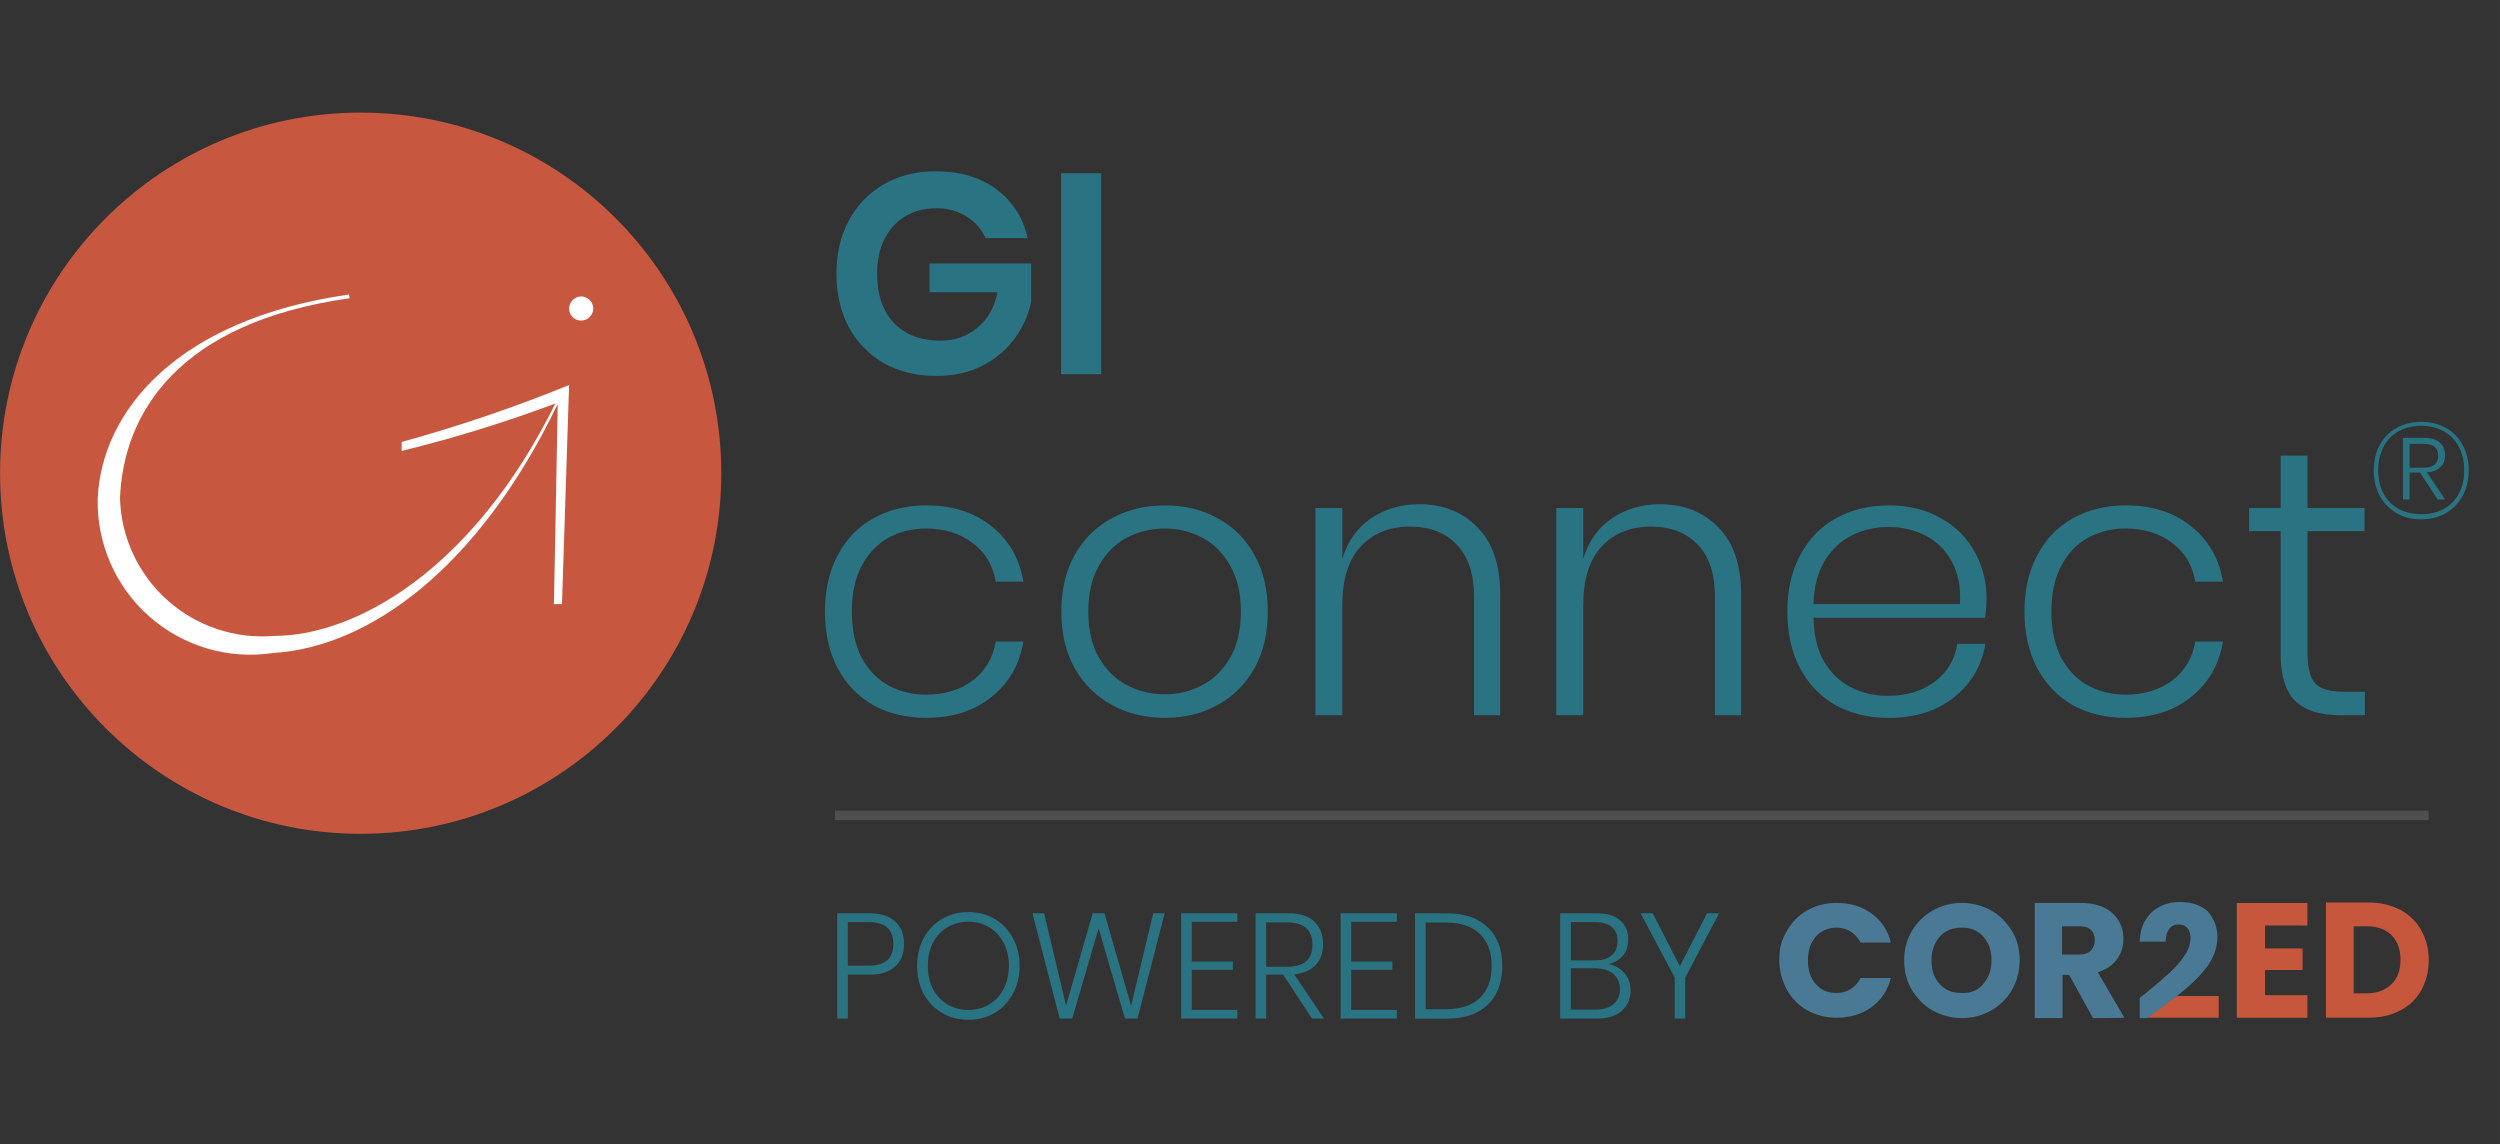<svg version="1.1" id="Layer_1" xmlns="http://www.w3.org/2000/svg" x="0" y="0" viewBox="0 0 8192 3749" xml:space="preserve"><rect x="0" y="0" width="8192" height="3749" fill="#333333" stroke="none"/><style>.st1{fill:#2a7383}.st4{fill:#497995}.st5{fill:#c7573c}</style><path d="M1181.8 2732.2c652.6 0 1181.7-529 1181.7-1181.6S1834.5 369 1181.8 369C529.2 368.8.2 897.9.2 1550.5c0 652.7 529 1181.7 1181.6 1181.7z" fill="#c8573f"/><path class="st1" d="M3066.2 561.3c80.2 0 146.7 19.9 199.6 59.7 52.9 39.2 86.7 92.3 101.7 159.4h-138c-13-29.8-33.9-53.5-62.5-70.9-28-18-61.3-27-99.8-27-37.9 0-71.5 8.7-100.7 26.1-29.2 17.4-51.9 42.3-68.1 74.6-16.2 32.3-24.2 70.3-24.2 113.8 0 69 18.4 122.8 55 161.4 37.3 38.6 87.9 57.8 152 57.8 47.3 0 87.7-14 121.3-42 34.2-28 56.3-66.9 66.2-116.6h-222.9v-94.2h332.9v126.9c-9.4 43.5-27.7 83.7-55 120.3-26.8 36.7-62.2 66.2-106.3 88.6-43.5 21.8-93.5 32.6-150.2 32.6-64.7 0-121.9-14-171.6-42-49.1-28.6-87.3-68.1-114.7-118.5-26.8-51-40.1-109.1-40.1-174.4s13.4-123.1 40.1-173.4c27.4-51 65.5-90.7 114.7-119.4 49-28.6 105.9-42.8 170.6-42.8zm542.3 6.5v658.4H3477V567.8h131.5z"/><path d="M1143.8 965c-565.6 80.8-811.1 383.8-823.6 668.2-1.8 73 12.5 145.5 41.8 212.4 29.3 66.9 72.8 126.6 127.7 174.8 54.8 48.3 119.4 84 189.5 104.6 70.1 20.7 143.8 25.6 216 14.7 310.8-18.6 671.3-273.4 932.3-815.8 0 23.3-12.4 655.7-12.4 655.7h26.4l23.3-717.9c-179 73-362.2 135.2-548.6 186.5v29.5c170.7-41.9 338.8-93.8 503.5-155.4-272 550.1-658.9 761.4-921.5 761.4-63.1 5.3-126.6-2.3-186.7-22.4-60.1-20-115.4-52.2-162.7-94.3s-85.4-93.5-112.2-150.9c-26.8-57.4-41.6-119.7-43.4-183 10.9-278.2 189.6-576.5 752.1-655.7l-1.5-12.4zm800.3 46.6c-.4 10.4-4.8 20.3-12.3 27.6-7.5 7.3-17.6 11.3-28 11.3-10.3 0-20.2-4.1-27.5-11.4-7.3-7.3-11.4-17.2-11.4-27.5 0-10.4 4-20.5 11.3-28 7.3-7.5 17.2-12 27.6-12.3 10.7 0 21 4.3 28.5 11.8 7.5 7.5 11.8 17.8 11.8 28.5z" fill="#fff"/><path d="M7958.2 2656.4H2735.8v31.1h5222.5l-.1-31.1z" fill="#504e50"/><path class="st1" d="M2778.2 3193.8v143.9h-34.7v-345.2h103.3c38.9 0 67.7 9 86.6 27 19.3 17.9 28.9 42.6 28.9 73.9 0 32-10 56.8-29.8 74.5-19.6 17.3-48.1 26-85.7 26l-68.6-.1zm65.5-29.4c29.7 0 51.1-6 64.1-18.1 13-12.4 19.6-30 19.6-52.9 0-23.5-6.6-41.3-19.6-53.4-13-12.4-34.5-18.6-64.1-18.6h-65.6v143h65.6zm329.4-175.7c32 0 60.7 7.5 86.2 22.5 25.5 15.1 45.4 35.9 59.8 62.7 14.7 26.8 22.1 57.1 22.1 91.1 0 34-7.4 64.5-22.1 91.5-14.4 26.8-34.3 47.7-59.8 62.7-25.5 15.1-54.2 22.5-86.2 22.5s-60.7-7.5-86.2-22.5c-25.5-15.1-45.5-35.9-60.2-62.7-14.4-27.1-21.5-57.6-21.5-91.5 0-34 7.2-64.3 21.5-91.1 14.7-26.8 34.7-47.7 60.2-62.7s54.2-22.5 86.2-22.5zm0 31.7c-25.1 0-47.9 5.9-68.1 17.7-20 11.7-35.7 28.5-47.5 50.4-11.5 21.9-17.2 47.3-17.2 76.4s5.7 54.5 17.2 76.4c11.7 21.9 27.6 38.7 47.5 50.4 20.2 11.7 43 17.6 68.1 17.6s47.7-5.9 67.6-17.6c20.2-11.7 36.1-28.5 47.5-50.4 11.7-21.9 17.6-47.3 17.6-76.4s-5.9-54.5-17.6-76.4c-11.5-21.9-27.3-38.7-47.5-50.4-19.9-11.7-42.5-17.7-67.6-17.7zm643.3-27.9l-89.1 345.2h-41.1L3600 3042l-86.6 295.8h-41.1l-89.1-345.2h38.2l71.9 302.6 87.2-302.6h38.7l87.2 303.1 72.5-303.1h37.5zm88.8 27.9v130.3h134.7v27h-134.7v131.7h149.4v28.4h-184.1v-345.2h184.1v27.9l-149.4-.1zm394.1 317.3l-94.5-143.9H4149v143.9h-34.7v-345.2H4220c38.9 0 67.7 9.1 86.6 27.4 19.3 18.3 28.9 43 28.9 73.9 0 28.7-8.1 51.5-24.5 68.5-16 17-39.4 27.1-70 30.4l97.4 144.9-39.1.1zm-150.4-169.8h68.5c55.5 0 83.2-24 83.2-71.9 0-48.9-27.7-73.4-83.2-73.4h-68.5v145.3zm278.8-147.5v130.3h134.7v27h-134.7v131.7h149.4v28.4H4393v-345.2h184.1v27.9l-149.4-.1zm495 144.5c0 35.6-7 66.4-21.1 92.6-14 25.8-34.7 45.7-62.2 59.8-27.1 13.7-59.9 20.6-98.4 20.6h-104.3v-345.2H4741c58.1 0 102.8 15.3 134.1 46 31.8 30.2 47.6 72.4 47.6 126.2zm-184.1 142c48.7 0 85.7-12.4 111.1-37.2 25.5-25.1 38.2-60 38.2-104.7s-12.8-79.5-38.2-104.3c-25.5-25.1-62.5-37.7-111.1-37.7h-67v283.9h67zm532.1-147.9c21.5 4.3 39 14.2 52.4 29.8 13.4 15.7 20 34.3 20 55.8 0 27.7-9.5 50.3-28.4 67.6-18.9 17-46.4 25.5-82.3 25.5h-120v-345.2H5231c34.6 0 60.6 7.8 77.9 23.5 17.6 15.3 26.4 36.1 26.4 62.2 0 22.5-6 40.6-18.1 54.3-12.1 13.5-27.6 22.3-46.5 26.5zm-123.4-12.2h79.3c24.2 0 42.4-5.5 54.9-16.6 12.7-11.5 19.1-27 19.1-46.6 0-19.3-6.2-34.5-18.6-45.5-12.4-11.1-31.5-16.6-57.3-16.6h-77.4v125.3zm79.3 161.5c25.8 0 45.9-5.9 60.2-17.6 14.4-12.1 21.5-28.7 21.5-50 0-20.9-7.4-37.4-22.1-49.4-14.7-12.4-34.9-18.6-60.7-18.6h-78.3v135.6h79.4zm406.8-315.8L5522.3 3203v134.7h-34.7V3203l-111.7-210.5h39.6l89.1 173.8 89.1-173.8h39.7zM3035.1 1656c86.2 0 157.5 22.8 213.9 68.4 57.2 45.6 92 106.1 104.5 181.6h-90.7c-9.1-53.9-34.4-96.2-75.9-126.9-41.5-31.5-92.4-47.3-153-47.3-43.9 0-84.5 10-121.9 29.8-36.5 19.9-65.9 50.6-88.3 92.1-21.5 40.6-32.3 90.7-32.3 150.4s10.8 110.3 32.3 151.7c22.4 40.6 51.8 70.9 88.3 90.7 37.3 19.9 78 29.8 121.9 29.8 60.6 0 111.5-15.3 153-46 41.5-31.5 66.8-74.2 75.9-128.1h90.7c-12.4 75.4-47.3 136-104.5 181.6-56.4 45.6-127.7 68.4-213.9 68.4-64.7 0-122.2-13.7-172.8-41-49.7-28.2-88.7-68.4-116.9-120.6-28.2-53-42.3-115.2-42.3-186.6s14.1-133 42.3-185.2c28.2-53 67.1-93.3 116.9-120.6 50.5-28.1 108.2-42.2 172.8-42.2zm782.2 0c64.7 0 122.2 14.1 172.8 42.3 51.4 27.4 91.6 67.6 120.7 120.6 29 52.2 43.5 114 43.5 185.2s-14.5 133.1-43.5 185.2c-29.1 52.2-69.2 92.4-120.7 120.6-50.6 28.2-108.2 42.3-172.8 42.3s-122.7-14.1-174.1-42.3c-51.4-28.2-92-68.4-121.9-120.6-29.1-53-43.5-114.8-43.5-185.2 0-71.3 14.5-133 43.5-185.2 29.8-53 70.4-93.3 121.9-120.6 51.4-28.2 109.4-42.3 174.1-42.3zm0 75.9c-44.8 0-86.2 10-124.3 29.8-38.2 19.9-68.8 50.6-92.1 92.1-23.2 40.6-34.8 90.7-34.8 150.4s11.6 109.8 34.8 150.4 53.9 70.9 92.1 90.7c38.2 19.9 79.5 29.8 124.3 29.8 43.9 0 84.5-10 121.9-29.8 38.2-19.9 68.8-50.1 92.1-90.7 23.2-40.6 34.8-90.7 34.8-150.4s-11.6-109.8-34.8-150.4c-23.2-41.5-53.9-72.1-92.1-92.1-37.4-19.9-78-29.8-121.9-29.8zm832.5-79.7c78.8 0 142.6 25.3 191.5 75.9 49.8 49.7 74.6 123.1 74.6 220.1v395.4h-85.8v-389.2c0-73.8-18.6-130.1-56-169.1-37.3-39.8-88.3-59.7-153-59.7-68 0-122.2 22-162.9 65.9-39.8 43.1-59.7 106.9-59.7 191.5v360.6h-88.2v-678.9h88.3v166.6c17.4-58 48.9-102.4 94.5-133.1 45.7-30.6 97.9-46 156.7-46zm789.4 0c78.8 0 142.5 25.3 191.5 75.9 49.7 49.7 74.6 123.1 74.6 220.1v395.4h-85.8v-389.2c0-73.8-18.6-130.1-55.9-169.1-37.3-39.8-88.3-59.7-153-59.7-68 0-122.2 22-162.9 65.9-39.8 43.1-59.7 106.9-59.7 191.5v360.6h-88.3v-678.9h88.3v166.6c17.4-58 48.9-102.4 94.5-133.1 45.5-30.6 97.8-46 156.7-46zm745.8 628c61.3 0 112.8-15.3 154.2-46 41.5-30.7 66.3-72.1 74.6-124.3h92c-12.4 72.1-46.8 130.6-103.2 175.4-56.4 44.7-127.7 67.1-213.9 67.1-64.7 0-122.2-13.7-172.8-41-49.7-28.2-88.7-68.4-116.9-120.6-28.2-53-42.3-115.2-42.3-186.6s14.1-133 42.3-185.2c28.2-53 67.1-93.3 116.9-120.6 50.6-28.2 108.2-42.3 172.8-42.3 66.3 0 123.6 14.1 171.6 42.3 48.9 27.4 85.8 64.2 110.7 110.7 25.7 46.5 38.6 97 38.6 151.7 0 23.2-1.7 44.4-5 63.4h-562c.8 57.2 12.4 105.3 34.8 144.2 23.2 38.2 53 66.3 89.5 84.5 36.4 18.2 75.8 27.3 118.1 27.3zm3.6-553.3c-43.9 0-84.2 9.1-120.6 27.4-36.5 18.2-66.3 46.4-89.5 84.5-22.4 37.3-34.4 84.2-36.1 140.5h480c3.3-55.6-5.8-102.4-27.4-140.5-21.5-38.2-50.6-66.3-87.1-84.5-36.3-18.3-76.1-27.4-119.3-27.4zm777.2-70.9c86.2 0 157.5 22.8 213.9 68.4 57.2 45.6 92.1 106.1 104.5 181.6h-90.7c-9.1-53.9-34.4-96.2-75.9-126.9-41.5-31.5-92.4-47.3-153-47.3-43.9 0-84.5 10-121.9 29.8-36.5 19.9-65.9 50.6-88.3 92.1-21.5 40.6-32.4 90.7-32.4 150.4s10.8 110.3 32.4 151.7c22.4 40.6 51.8 70.9 88.3 90.7 37.3 19.9 78 29.8 121.9 29.8 60.6 0 111.5-15.3 153-46 41.5-31.5 66.8-74.2 75.9-128.1h90.7c-12.4 75.4-47.3 136-104.5 181.6-56.4 45.6-127.7 68.4-213.9 68.4-64.7 0-122.2-13.7-172.8-41-49.7-28.2-88.7-68.4-116.9-120.6-28.2-53-42.3-115.2-42.3-186.6s14.1-133 42.3-185.2c28.2-53 67.1-93.3 116.9-120.6 50.5-28.1 108.2-42.2 172.8-42.2zm783.4 610.5v77.1h-80.9c-65.5 0-114.4-15.3-146.7-46-32.4-31.5-48.5-84.2-48.5-157.9v-399.2h-103.3v-75.9h103.3V1493h88.3v171.6H7748v75.9h-186.6V2141c0 48 8.8 81.2 26.1 99.5 17.4 17.4 48.1 26.1 92.1 26.1h69.6z"/><path class="st4" d="M5855 3051.2c15.9-28.9 39-52.1 66.5-68 28.9-15.9 60.7-24.6 96.9-24.6 44.8 0 82.4 11.6 114.2 34.7 31.9 23.1 53.5 55 63.6 95.5h-99.8c-7.3-15.9-18.8-27.5-31.9-36.1-13-8.7-28.9-13-46.3-13-27.5 0-50.6 10.2-68 28.9-17.3 20.2-26 46.3-26 78.1 0 33.3 8.7 59.2 26 78.1 17.3 20.2 40.5 28.9 68 28.9 17.3 0 33.3-4.4 46.3-13 13-8.7 24.6-20.2 31.9-36.1h99.8c-10.2 40.5-31.9 72.3-63.6 95.5-31.9 23.1-69.4 34.7-114.2 34.7-36.1 0-69.4-8.7-96.9-24.6-28.9-15.9-50.6-39-66.5-68-15.9-28.9-24.6-62.1-24.6-98.3 0-36.2 7.2-63.7 24.6-92.7zm478.4 260.3c-28.9-15.9-50.6-39-67.9-66.5-17.3-28.9-26-60.7-26-98.4 0-36.1 8.7-67.9 26-96.9 17.3-28.9 40.5-50.6 67.9-66.5 28.9-15.9 60.7-24.6 95.4-24.6s66.5 8.7 95.4 24.6 50.6 39 67.9 66.5c17.3 27.5 26 60.7 26 96.9 0 36.1-8.7 68-26 98.4-17.3 29-40.5 50.6-67.9 66.5-28.9 15.9-59.2 24.6-95.4 24.6-34.6 0-66.4-8.7-95.4-24.6zm164.9-86.7c17.3-20.2 27.5-44.8 27.5-78.1s-8.7-57.8-27.5-78.1c-17.3-20.2-41.9-28.9-70.9-28.9-28.9 0-53.5 10.2-70.9 28.9-17.3 20.2-27.5 44.8-27.5 78.1s8.7 57.8 27.5 78.1c17.3 20.2 41.9 28.9 70.9 28.9 30.4 1.4 55-8.7 70.9-28.9zm360 111.3l-78.1-141.7h-21.7v141.7h-91.1v-377.3h153.2c28.9 0 55 5.8 75.2 15.9 20.2 10.2 36.1 24.6 46.3 41.9 10.2 17.3 15.9 37.6 15.9 60.7 0 24.6-7.3 47.7-21.7 66.5-14.4 20.2-34.7 33.3-62.1 41.9l86.7 148.9c0 1.5-102.6 1.5-102.6 1.5zM6757 3127.9h56.4c17.3 0 28.9-4.3 37.6-13 8.7-8.7 13-20.2 13-34.7 0-14.4-4.4-26-13-33.3-8.7-8.7-20.2-11.6-37.6-11.6H6757v92.6z"/><path class="st5" d="M7131.5 3263.8l-95.4 70.9h234.2v-70.9h-138.8z"/><path class="st4" d="M7266 3070c0 36.1-13 70.9-37.6 102.6-24.6 31.9-57.8 62.2-96.9 92.5l-95.4 70.9h-24.6v-66.5c11.6-8.7 17.3-13 17.3-13 33.3-27.5 60.7-50.6 79.5-68 20.2-18.8 36.1-36.1 49.2-56.4 14.4-20.2 20.2-39 20.2-57.8 0-14.4-2.9-24.6-10.2-33.3-7.3-8.7-17.3-11.6-28.9-11.6-13 0-23.1 4.4-30.4 14.4-7.3 10.2-11.6 23.1-11.6 41.9h-85.3c1.4-29 7.3-53.5 20.2-72.3 11.6-20.2 27.5-33.3 47.7-43.4 20.2-10.2 40.5-14.4 63.6-14.4 40.5 0 70.9 11.6 92.5 31.8 19.1 23.4 30.7 49.4 30.7 82.6z"/><path class="st5" d="M7422.2 3032.5v75.2H7545v70.9h-122.9v82.4h138.8v73.8h-231.3v-375.9h231.3v73.8l-138.7-.2zm443.8-50.7c28.9 15.9 52.1 37.6 67.9 66.5 15.9 29 24.6 60.7 24.6 98.3 0 36.1-8.7 69.4-24.6 98.4-15.9 28.9-39 50.6-69.4 66.5-30.4 15.9-63.6 23.1-102.6 23.1h-140.3v-377.3h140.3c39 0 73.7 8.7 104.1 24.5zm-29 243c18.8-18.8 28.9-44.8 28.9-79.5s-10.1-60.7-28.9-80.9c-18.8-18.8-46.3-29-80.9-29h-43.4V3255h43.4c34.7.1 60.7-11.4 80.9-30.2z"/><path class="st1" d="M7934 1382.4c30.6 0 57.7 6.7 81.1 19.9s41.7 31.9 54.5 55.9c13.2 24.1 19.9 51.8 19.9 83.4 0 31-6.6 58.6-19.9 83-13 24.1-31.2 43-55 56.8-23.5 13.6-50.3 20.3-80.7 20.3-30.4 0-57.4-6.7-81.1-20.3-23.5-13.8-41.7-32.7-55-56.8-13-24.3-19.3-52-19.3-83 0-31.6 6.5-59.3 19.3-83.4 13.2-24.1 31.6-42.7 55-55.9 23.5-13.3 50.5-19.9 81.2-19.9zm0 302.5c28.5 0 53.4-5.9 74.4-17.6 21.4-12 37.7-28.9 49.2-50.5 11.4-21.6 17.1-46.7 17.1-75.3 0-29.1-5.7-54.7-17.1-76.7-11.5-22.2-27.8-39.4-49.2-51.4-21-12-45.9-18-74.4-18-28.5 0-53.5 6-74.8 18s-37.7 29.1-49.2 51.4c-11.4 22-17.2 47.5-17.2 76.7 0 28.5 5.7 53.6 17.2 75.3 11.5 21.6 27.8 38.5 49.2 50.5 21.3 11.7 46.2 17.6 74.8 17.6zm77.9-193.8c0 16.5-5.1 29.8-15.3 39.6-9.9 9.9-24.5 15.7-43.8 17.2l59.1 88.8h-24.3l-57.7-88.4h-34.3v88.4H7874v-202h68.5c23.2 0 40.4 5.1 51.8 15.3 11.8 10.3 17.6 23.9 17.6 41.1zm-71.2 41.4c32.5 0 48.7-13 48.7-39.2 0-12.6-3.8-22.2-11.3-28.9-7.5-6.7-20-9.9-37.5-9.9h-45.1v78h45.2z"/></svg>